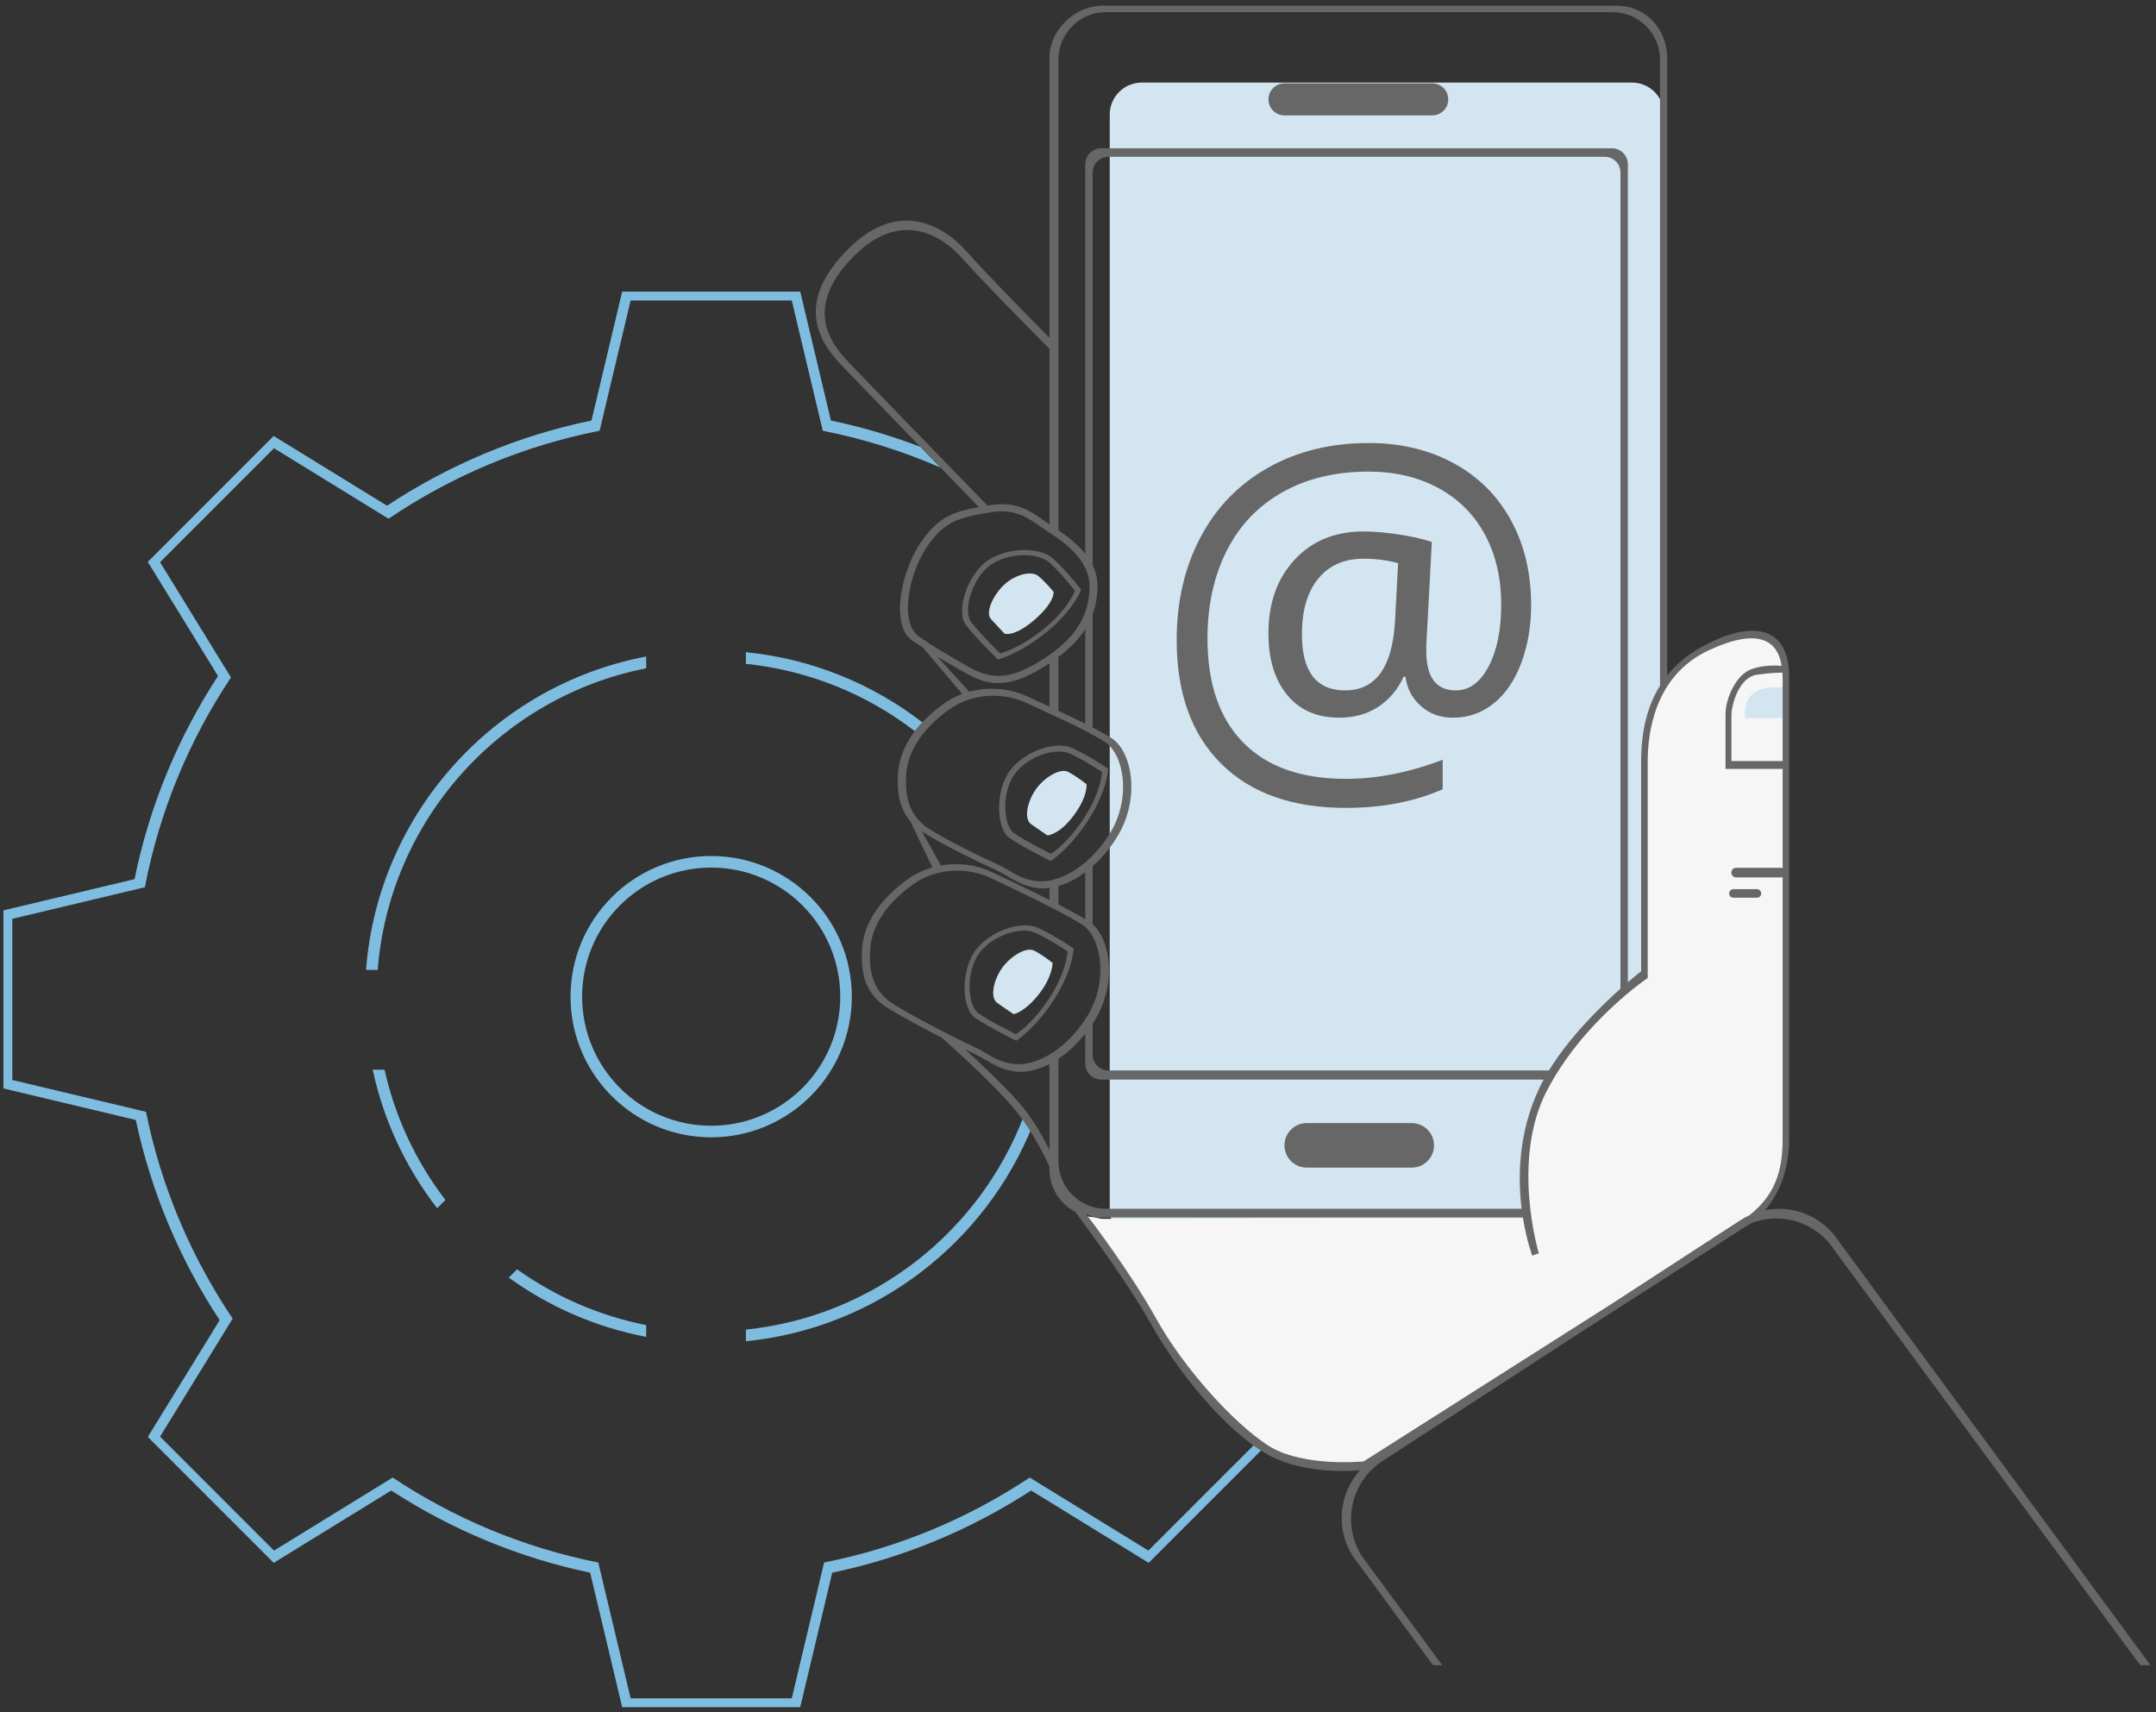<?xml version="1.0" encoding="UTF-8"?>
<!-- Created with Inkscape (http://www.inkscape.org/) -->
<svg width="403" height="320" version="1.1" viewBox="0 0 403 320" xml:space="preserve" xmlns="http://www.w3.org/2000/svg">
	<rect x="0" y="0" width="403" height="320" fill="#333333" stroke="none"/>
	<style>
		@media (prefers-color-scheme: dark) {
			.gear_fill {
				fill: #bee7fe !important;
			}
			.brand_mobile_fill {
				fill: #244356 !important;
			}
			
			.hand_bg_fill {
				fill: #111 !important;
			}
			
			.nails_fill {
				fill: #244356 !important;
			}
			.contour_fill {
				fill: #fff !important;
			}
		}
	 </style>
	 
	<path class="gear_fill" d="m238.24 268.57-23.532 23.532-21.968-13.52c-11.162 7.249-23.712 12.544-37.178 15.36l-5.984 25.138h-33.279l-5.988-25.136c-13.467-2.818-26.017-8.111-37.182-15.362l-21.967 13.52-23.532-23.532 13.431-21.829c-7.391-11.212-12.786-23.849-15.678-37.418l-24.736-5.888v-33.279l24.505-5.837c2.794-13.773 8.18-26.595 15.598-37.976l-13.126-21.324 23.532-23.533 21.186 13.035c11.428-7.56 24.34-13.055 38.218-15.923l5.739-24.094h33.279l5.735 24.094c5.753 1.191 11.33 2.856 16.714 4.908 1.236 1.274 2.498 2.574 3.772 3.886-6.984-3.036-14.342-5.377-22.004-6.878l-5.795-24.35h-30.123l-5.801 24.35c-14.384 2.819-27.733 8.512-39.45 16.436l-21.411-13.175-21.3 21.3 13.257 21.54c-7.776 11.674-13.351 24.94-16.096 39.218l-24.77 5.901v30.123l24.981 5.944c2.85 14.077 8.454 27.148 16.203 38.654l-13.571 22.059 21.3 21.3 22.176-13.651c11.463 7.612 24.458 13.104 38.436 15.88l6.046 25.379h30.123l6.041-25.379c13.978-2.776 26.971-8.268 38.434-15.88l22.176 13.651 21.301-21.3-13.572-22.059c3.983-5.913 7.388-12.246 10.154-18.91h2.341c-2.737 6.755-6.103 13.186-10.064 19.196zm-46.776-60.218c0.566 0.649 1.087 1.311 1.565 1.974-8.776 21.924-29.187 37.925-53.605 40.357v-2.175c23.936-2.469 43.85-18.434 52.04-40.156zm-20.442-71.679c-8.936-6.871-19.779-11.376-31.598-12.597v-2.178c12.352 1.233 23.68 5.933 32.994 13.123-0.504 0.536-0.967 1.087-1.396 1.652zm-11.799 49.61c0 14.518-11.77 26.288-26.288 26.288s-26.288-11.77-26.288-26.288c0-14.519 11.77-26.288 26.288-26.288s26.288 11.769 26.288 26.288zm-50.413 0c0 13.324 10.801 24.125 24.125 24.125s24.125-10.801 24.125-24.125-10.801-24.125-24.125-24.125-24.125 10.801-24.125 24.125zm11.979 63.582c-9.451-1.797-18.174-5.645-25.687-11.071l1.552-1.555c7.09 5.061 15.275 8.68 24.135 10.429zm-37.531-25.581-1.545 1.545c-5.797-7.501-9.994-16.303-12.053-25.902h2.223c2.003 9.005 5.953 17.274 11.375 24.357zm37.531-101.58v2.203c-27.141 5.344-47.97 28.243-50.197 56.381h-2.172c2.243-29.336 24.029-53.2 52.369-58.584z" fill="#7fbde0"/>
	 
	 <path class="brand_mobile_fill" d="m213.42 15.431h91.616c3.308 0 5.99 2.683 5.99 5.99v204.59c0 3.308-2.682 5.99-5.99 5.99h-91.616c-3.308 0-5.988-2.682-5.988-5.99v-204.59c0-3.308 2.68-5.99 5.988-5.99z" fill="#d3e5f0"/>
	 
	 <path class="hand_bg_fill" d="m333.73 210.94c0 12.244-4.18 15.529-6.272 17.021-2.09 1.494-72.267 46.437-72.267 46.437s-17.319-1.194-22.695-6.42c-5.376-5.227-11.946-11.199-15.828-18.813-3.309-6.494-12.15-18.732-14.686-22.199 0.84 0.316 1.74 0.507 2.677 0.557 0.586 0.173 1.174 0.289 1.707 0.289 2.05 0 76.205-0.143 79.042-0.149 0.056 0.057 0.095 0 0.095 0h-0.095c-0.018-0.02-0.042-0.06-0.065-0.116h0.06c-0.088-2.221-0.2-5.937-0.2-10.335 0-2.406 0.378-4.98 1.034-7.537 1.199-4.165 3.16-7.869 5.686-11.874 0.841-1.336 1.952-2.77 3.191-4.211 4.893-5.183 12.337-11.766 12.337-11.766v-0.172c0.096-0.08 0.149-0.126 0.149-0.126v-37.626c0-1.667-0.037-3.101 0.06-4.582 0.04-0.485 0.087-0.967 0.141-1.443 0.295-2.244 0.989-4.772 2.635-8.458 0.082-0.183 0.184-0.354 0.275-0.532 0.282-0.44 0.581-0.873 0.916-1.289v-0.283c3.831-5.679 11.587-8.796 16.131-8.796 5.076 0 5.972 5.077 5.972 8.361v84.062z" fill="#f6f6f6"/>
	 
	 <path class="nails_fill" d="m200.78 152.31c-2.692 3.693-4.985 3.833-4.985 3.833s-1.725-1.149-3.066-2.108c-1.343-0.958-0.767-4.026 0.765-6.326 1.534-2.301 4.602-4.219 6.135-3.452 1.534 0.767 3.451 2.301 3.451 2.301s0.364 2.095-2.3 5.752zm-6.519 33.412c-2.677 3.457-4.792 3.835-4.792 3.835s-1.725-1.151-3.068-2.108c-1.341-0.96-0.767-4.026 0.767-6.327 1.534-2.3 4.601-4.218 6.135-3.451s3.451 2.301 3.451 2.301 0.02 2.508-2.493 5.75zm-0.796-69.961c-3.902 3.408-5.694 2.672-5.694 2.672s-1.437-1.494-2.54-2.719c-1.105-1.225 0.387-4.431 2.379-6.346 1.993-1.918 5.132-2.797 6.464-1.718 1.334 1.08 2.875 2.99 2.875 2.99s0.24 1.868-3.484 5.121zm140.13 18.474h-7.388s-0.4-2.597 0.998-4.193c0.843-0.963 2.597-1.598 4.392-1.598h2.197z" fill="#d3e5f0"/>
	 
	 <path class="contour_fill" d="m400.05 311.24-57.19-77.623c-3.412-5.249-9.99-7.198-15.594-4.969-0.776 0.561-1.296 0.809-1.296 0.809l-29.94 19.18-37.609 24.432c-5.982 3.887-7.681 11.887-3.795 17.869l14.958 20.302h-1.729l-14.934-20.31c-3.348-5.155-2.652-11.757 1.274-16.116-2.994 0.24-11.264 0.504-17.514-3.101-7.763-4.48-16.574-15.379-21.5-24.188-4.222-7.549-12.044-18.141-14.202-21.028-2.857-1.501-4.817-4.478-4.817-7.932v-0.535c-1.241-2.699-3.697-7.483-7.07-11.362-3.787-4.354-10.149-10.134-13.004-12.677-3.467-1.781-7.457-3.934-10.031-5.508-4.002-2.444-5.226-5.973-4.928-11.048 0.299-5.077 3.654-9.679 8.809-13.289 1.327-0.929 2.805-1.578 4.343-2.018l-4.114-8.618c-1.923-2.243-2.537-5.131-2.319-8.861 0.3-5.077 3.654-9.679 8.81-13.289 0.993-0.695 2.076-1.229 3.2-1.649l-7.317-8.656c-0.574-0.375-1.223-0.802-2.001-1.322-3.994-2.661-2.33-12.311 1.33-17.97 3.258-5.031 6.255-6.113 11.094-6.994-10.725-11.034-23.312-24.007-26.068-26.946-4.992-5.324-7.32-12.313 1.663-21.298 8.985-8.983 17.305-4.992 22.296 0.667 3.305 3.744 10.69 11.279 15.307 15.947v-52.343c0-4.962 4.523-9.734 9.983-9.734h96.004c5.835 0 9.483 4.771 9.483 9.734v115.45c1.728-2.156 3.879-3.925 6.425-5.333 8.2-4.537 16.376-4.926 16.376 5.675v86.152c0 6.642-2.317 10.896-4.526 13.457 5.186-1.047 10.717 1.071 13.775 5.777l58.289 79.271zm-202.21-94.191c0 4.902 3.976 8.878 8.88 8.878h77.706c-0.738-5.992-0.604-14.322 3.323-22.598 0.245-0.52 0.514-1.036 0.794-1.551h-82.679c-1.664 0-3.013-1.351-3.013-3.014v-5.551c-1.602 2.014-3.315 3.561-5.011 4.684zm6.399-102.28v21.197c1.285 0.671 2.47 1.334 3.477 1.968 4.032 2.538 5.526 11.647 0.896 18.812-1.361 2.109-2.852 3.807-4.373 5.155v10.845c3.486 3.103 4.541 11.548 0.193 18.281-0.062 0.096-0.13 0.185-0.193 0.28v5.829c0 1.618 1.312 2.93 2.93 2.93h82.363c3.801-6.198 9.563-11.875 13.362-15.271v-152.56c0-1.62-1.311-2.93-2.93-2.93h-92.795c-1.618 0-2.93 1.311-2.93 2.93v73.451c0.565 1.15 0.911 2.395 0.911 3.739 0 1.963-0.32 3.73-0.911 5.347zm-13.899 91.154c2.782 3.128 4.834 6.978 5.824 9.03v-16.077c-2.323 1.188-4.517 1.612-6.216 1.407-3.732-0.448-5.075-2.091-8.362-3.583-0.336-0.153-0.734-0.342-1.163-0.545 2.105 1.919 6.876 6.347 9.917 9.768zm-19.507-40.733c-4.796 3.355-7.913 7.634-8.191 12.353-0.278 4.72 0.862 8 4.581 10.272 3.924 2.397 11.513 6.324 14.567 7.712 3.054 1.387 4.302 2.914 7.774 3.33 3.47 0.417 9.162-1.943 13.464-8.605 4.305-6.663 2.916-15.13-0.832-17.49-3.748-2.361-12.624-6.602-17.067-8.683-4.441-2.083-10.132-1.805-14.296 1.111zm32.019 6.605v-8.761c-1.718 1.274-3.432 2.108-5.012 2.57v3.454c1.92 0.99 3.674 1.938 5.012 2.737zm-26.977-10.039c3.201-0.56 6.566-0.149 9.445 1.2 2.726 1.278 6.962 3.286 10.844 5.246v-2.236c-0.73 0.096-1.417 0.113-2.035 0.038-3.732-0.447-5.075-2.091-8.362-3.583-3.284-1.494-8.768-4.141-12.989-6.72-0.177-0.107-0.318-0.229-0.484-0.34zm1.703-29.258c-4.791 3.353-7.909 7.631-8.187 12.348-0.278 4.718 0.86 7.996 4.579 10.268 3.923 2.396 9.02 4.857 12.072 6.244 3.053 1.387 4.302 2.914 7.77 3.33 3.469 0.416 9.158-1.943 13.459-8.603 4.302-6.661 2.915-15.124-0.833-17.483-3.746-2.358-10.128-5.134-14.569-7.215-4.439-2.081-10.128-1.803-14.291 1.111zm25.274 2.763v-17.672c-1.231 1.934-2.93 3.633-5.012 5.197v10.064c1.693 0.788 3.398 1.6 5.012 2.411zm-21.675-5.961c3.607-0.983 7.553-0.681 10.861 0.869 1.26 0.591 2.667 1.235 4.126 1.907v-8.111c-0.739 0.488-1.514 0.964-2.328 1.429-6.989 3.994-10.65 1.998-14.642-0.333-1.809-1.054-2.934-1.699-3.995-2.337zm-8.112-26.793c-3.367 5.202-4.897 14.077-1.225 16.525 3.672 2.449 4.284 2.754 7.956 4.895 3.672 2.143 7.038 3.979 13.464 0.307 6.427-3.673 10.404-7.956 10.404-14.689 0-4.589-4.284-7.956-7.65-10.097-3.365-2.143-5.508-4.59-11.016-3.672-5.508 0.918-8.569 1.529-11.933 6.731zm23.099-37.309c-3.484-3.506-12.54-12.659-16.175-16.778-4.547-5.153-12.125-8.79-20.308-0.607-8.182 8.183-6.06 14.549-1.514 19.397 2.743 2.927 16.176 16.763 26.406 27.284 0.093-0.016 0.182-0.031 0.278-0.047 5.619-0.936 8.016 1.349 11.313 3.557zm114.13-54.048c0-4.904-3.975-8.88-8.879-8.88h-94.691c-4.904 0-8.88 3.975-8.88 8.88v87.956c1.755 1.187 3.608 2.658 5.012 4.414v-72.797c0-1.663 1.349-3.012 3.012-3.012h95.405c1.663 0 3.012 1.349 3.012 3.012v152.86c1.513-1.301 2.48-2.048 2.48-2.048v-39.269c0-5.8 1.238-10.446 3.53-14.123zm22.916 115.62c0-0.354-0.012-0.701-0.034-1.041-0.663-9e-3 -2.249 0.018-4.77 0.38-3.423 0.489-4.768 5.744-4.768 7.578v8.557h9.572v-15.474zm0 85.969v-48.805c-0.098 0.034-0.199 0.061-0.309 0.061h-8.385c-0.496 0-0.898-0.402-0.898-0.898s0.402-0.9 0.898-0.9h8.385c0.11 0 0.211 0.028 0.309 0.064v-18.55h-10.671v-10.268c0-2.69 1.823-7.373 5.011-8.436 2.109-0.704 4.346-0.656 5.481-0.567-0.775-4.724-4.283-7.228-13.624-2.896-10.303 4.777-11.414 15.793-11.414 20.72v40.532s-12.168 8.143-18.888 21.133c-6.718 12.991-1.467 30.311-1.467 30.311l-1.228 0.447s-1.06-2.772-1.751-7.133h-79.505c-0.162 0-0.32-0.016-0.48-0.025-0.587-0.173-1.164-0.404-1.673-0.633 1.76 2.305 8.562 11.366 13.081 19.502 5.226 9.407 14.483 19.559 20.904 23.74 6.422 4.181 17.917 3.003 17.917 3.003s25.87-16.418 46.426-29.495l23.978-15.578c0.536-0.347 1.091-0.636 1.652-0.896 5.544-4.311 6.251-9.597 6.251-14.433zm-9.194-44.95c-0.439 0-0.798-0.358-0.798-0.798 0-0.442 0.358-0.8 0.798-0.8h4.394c0.44 0 0.798 0.358 0.798 0.8 0 0.44-0.358 0.798-0.798 0.798zm-56.304-146.22h-27.618c-1.654 0-2.996-1.34-2.996-2.994 0-1.654 1.342-2.995 2.996-2.995h27.618c1.655 0 2.996 1.341 2.996 2.995 0 1.654-1.341 2.994-2.996 2.994zm-70.824 82.865c2.423 2.192 5.204 5.782 5.204 5.782s-1.344 3.748-6.432 7.9c-5.086 4.153-9.138 5.151-9.138 5.151s-4.148-4.037-6.013-6.511c-1.867-2.474 0.303-9.445 4.173-12.017s9.781-2.496 12.206-0.305zm-11.586 1.065c-3.474 2.308-5.422 8.565-3.746 10.786 1.674 2.222 5.397 5.844 5.397 5.844s3.637-0.896 8.201-4.622c4.566-3.727 5.775-7.093 5.775-7.093s-2.496-3.221-4.671-5.188c-2.176-1.967-7.482-2.036-10.956 0.273zm15.091 34.295c2.986 1.327 6.747 3.872 6.747 3.872s-0.111 3.981-3.65 9.51c-3.539 5.531-7.078 7.744-7.078 7.744s-5.199-2.545-7.743-4.314c-2.543-1.77-2.654-9.07 0.221-12.72 2.876-3.65 8.518-5.419 11.503-4.092zm-10.781 15.965c2.254 1.569 6.862 3.823 6.862 3.823s3.135-1.962 6.273-6.862c3.137-4.901 3.234-8.429 3.234-8.429s-3.332-2.256-5.979-3.432-7.645 0.393-10.194 3.628c-2.548 3.234-2.45 9.703-0.196 11.272zm4.339 17.634c2.986 1.327 6.747 3.872 6.747 3.872s-0.111 3.98-3.65 9.512c-3.541 5.529-7.08 7.741-7.08 7.741s-5.198-2.543-7.741-4.313c-2.545-1.771-2.656-9.071 0.219-12.721 2.878-3.65 8.518-5.418 11.505-4.091zm-10.988 16.039c2.283 1.589 6.949 3.872 6.949 3.872s3.177-1.987 6.355-6.951c3.177-4.964 3.277-8.538 3.277-8.538s-3.378-2.283-6.057-3.475c-2.681-1.191-7.745 0.398-10.326 3.673-2.581 3.278-2.481 9.831-0.198 11.419zm61.29 20.483h19.633c2.298 0 4.161 1.863 4.161 4.16 0 2.296-1.863 4.159-4.161 4.159h-19.633c-2.298 0-4.159-1.863-4.159-4.159 0-2.297 1.861-4.16 4.159-4.16zm40.121-86.052c-1.216 3.26-2.929 5.786-5.137 7.582-2.211 1.796-4.752 2.694-7.624 2.694-2.375 0-4.379-0.718-6.007-2.156-1.631-1.436-2.598-3.272-2.901-5.509h-0.331c-1.105 2.403-2.687 4.28-4.745 5.635-2.057 1.352-4.495 2.03-7.312 2.03-4.145 0-7.384-1.416-9.716-4.248-2.336-2.83-3.503-6.677-3.503-11.539 0-5.635 1.631-10.214 4.89-13.735 3.259-3.522 7.541-5.282 12.844-5.282 1.877 0 4.004 0.173 6.382 0.518 2.374 0.345 4.515 0.822 6.422 1.429l-1.036 19.473v0.912c0 4.917 1.836 7.375 5.509 7.375 2.514 0 4.559-1.485 6.133-4.454 1.575-2.97 2.362-6.831 2.362-11.58 0-5.001-1.022-9.378-3.067-13.135-2.043-3.757-4.951-6.651-8.721-8.68-3.77-2.03-8.1-3.047-12.99-3.047-6.16 0-11.517 1.278-16.076 3.834-4.557 2.554-8.038 6.2-10.441 10.938-2.403 4.739-3.604 10.214-3.604 16.428 0 8.426 2.223 14.902 6.671 19.432 4.446 4.53 10.855 6.796 19.224 6.796 5.8 0 11.823-1.188 18.065-3.564v5.511c-5.303 2.319-11.325 3.481-18.065 3.481-10.027 0-17.81-2.756-23.347-8.267-5.538-5.51-8.307-13.209-8.307-23.098 0-7.182 1.476-13.576 4.434-19.184 2.955-5.608 7.167-9.95 12.636-13.031 5.47-3.079 11.739-4.619 18.81-4.619 5.939 0 11.223 1.251 15.849 3.75 4.626 2.499 8.203 6.049 10.732 10.648 2.526 4.599 3.79 9.896 3.79 15.889 0 3.922-0.607 7.514-1.823 10.773zm-29.542-19.433c-3.59 0-6.4 1.243-8.431 3.73-2.03 2.485-3.046 5.939-3.046 10.357 0 7.017 2.694 10.525 8.08 10.525 5.718 0 8.825-4.322 9.323-12.969l0.58-10.814c-1.989-0.553-4.157-0.829-6.506-0.829z" fill="#676767"/>
 </svg>
